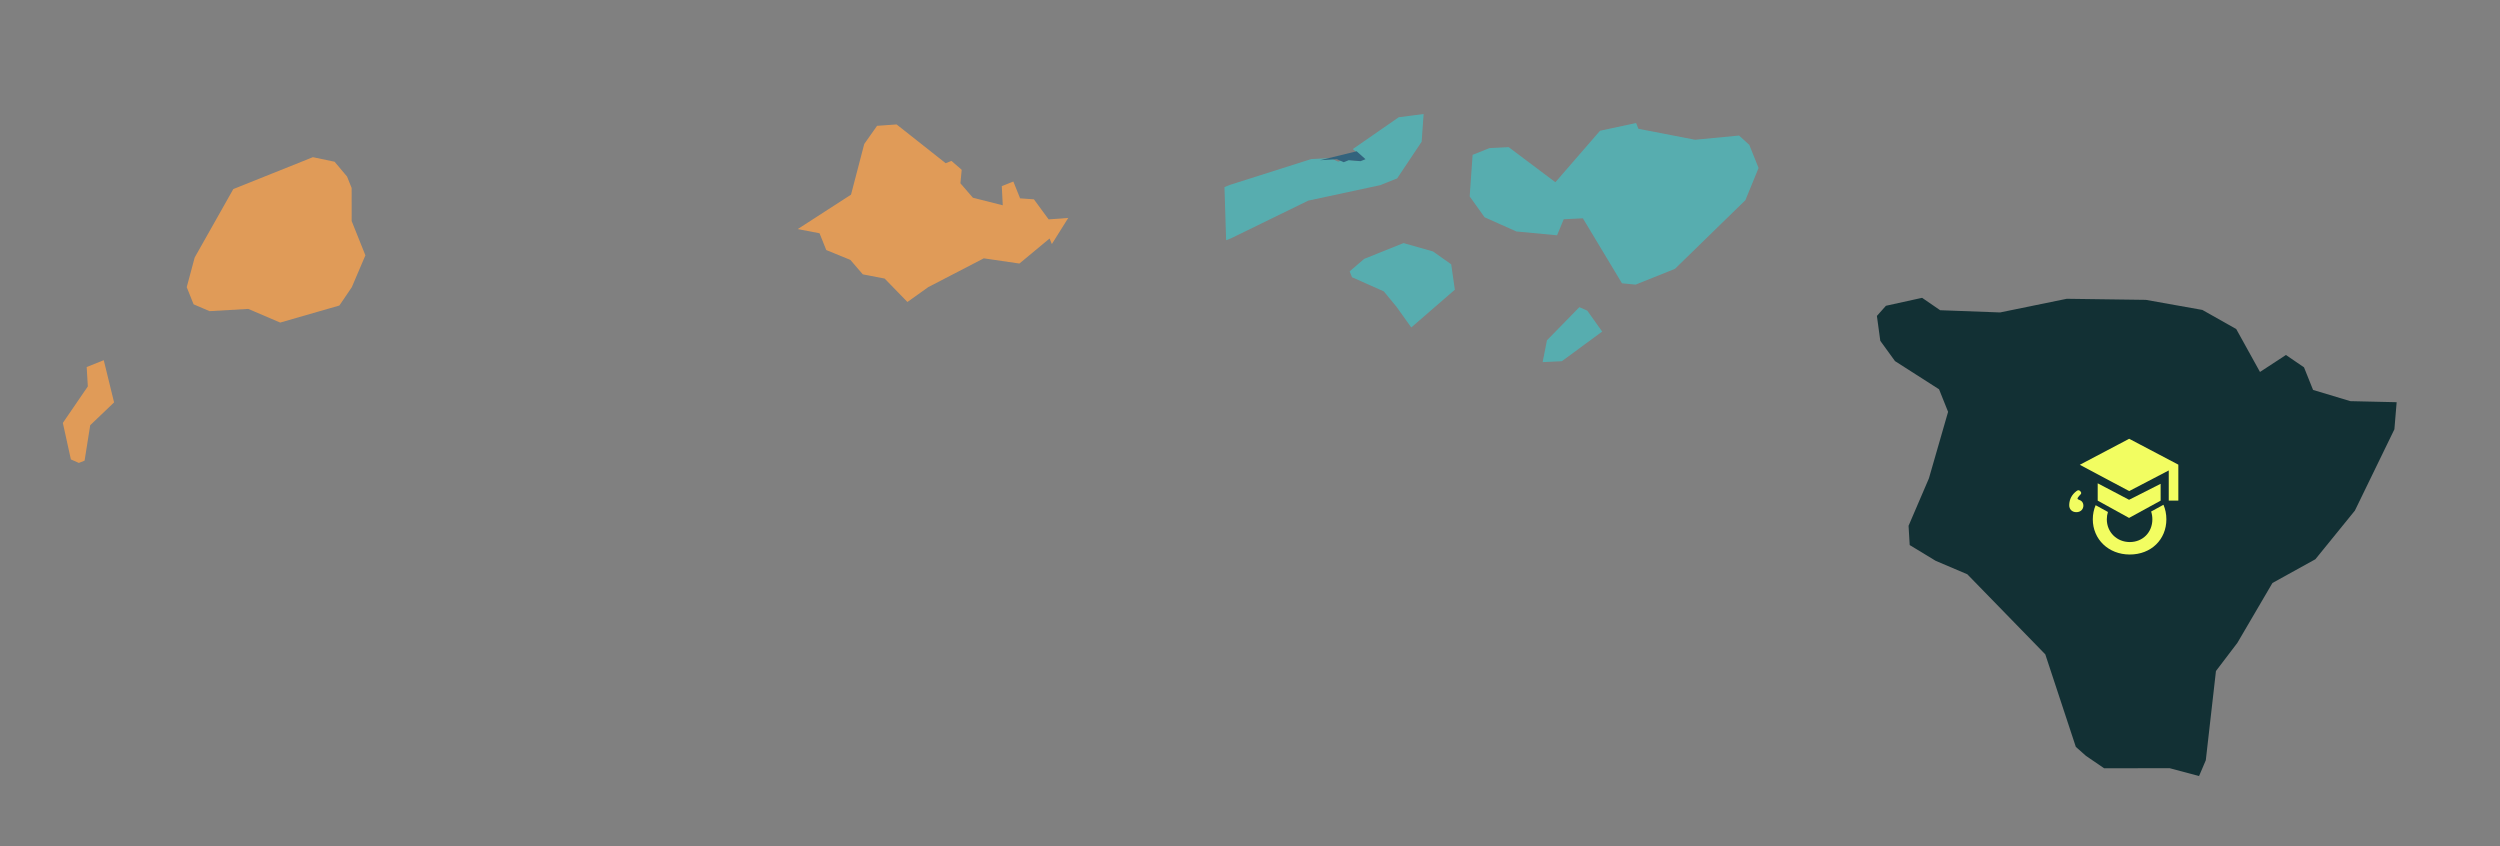 <svg width="789" height="267" viewBox="0 0 789 267" fill="none" xmlns="http://www.w3.org/2000/svg">
<rect x="0" y="0" width="789" height="267" fill="#808080" stroke="none"/>
<path d="M86.188 54.638L98.745 49.605L105.595 51.043L109.53 55.724L110.978 59.339L110.986 69.767L115.32 80.581L111.023 90.648L107.107 96.423L88.427 101.802L78.356 97.493L66.134 98.197L61.099 96.043L58.93 90.631L61.441 81.269L73.632 59.67L86.188 54.638ZM24.892 146.098L22.368 144.99L19.834 133.477L27.718 121.95L27.359 115.835L32.745 113.676L36.004 126.997L28.468 134.201L26.694 145.376L24.892 146.098Z" fill="#E09B58"/>
<path d="M337.138 68.782L331.964 77.035L331.254 75.264L321.728 83.172L310.486 81.531L292.969 90.608L286.38 95.305L279.194 87.915L272.302 86.587L268.373 82.025L260.767 78.916L258.645 73.62L251.767 72.297L268.58 61.434L272.755 45.444L276.804 39.708L282.966 39.273L298.453 51.507L300.273 50.777L303.513 53.591L303.105 57.845L307.044 62.403L316.473 64.792L316.163 58.748L319.812 57.285L321.943 62.6L326.302 62.909L330.951 69.238L337.138 68.782Z" fill="#E09B58"/>
<path d="M422.348 51.018L424.139 50.301L428.42 50.692L430.182 49.986L426.957 47.041L441.451 36.995L449.293 35.982L448.674 44.726L440.949 56.296L435.624 58.431L412.882 63.32L388.755 75.097L386.964 75.815L386.444 59.042L388.216 58.332L413.806 50.205L419.859 49.886L422.348 51.018ZM470.079 46.739L476.14 46.44L490.883 57.512L504.97 41.263L516.352 38.819L517.084 40.644L534.957 44.106L548.843 42.778L552.078 45.718L555.004 53.019L550.841 63.184L543.429 70.403L528.619 84.846L516.187 89.829L511.894 89.409L499.56 68.897L493.508 69.193L491.414 74.258L478.569 73.051L468.537 68.575L463.83 61.988L464.449 53.244L464.754 48.873L470.079 46.739ZM430.541 81.697L442.955 76.722L452.26 79.359L458.003 83.424L459.147 91.439L445.396 103.339L440.672 96.737L436.72 91.954L426.696 87.497L425.953 85.643L430.541 81.697ZM498.448 96.939L500.948 98.044L505.65 104.645L492.913 113.998L486.857 114.284L488.214 107.407L498.448 96.939Z" fill="#57ADAF"/>
<path d="M421.918 50.242L416.617 50.565L428.153 47.743L430.952 50.243L429.404 50.864L425.66 50.562L424.087 51.193L421.918 50.242Z" fill="#33637D"/>
<path d="M696.152 239.931L694.022 244.921L684.744 242.441L664.069 242.468L658.337 238.556L655.133 235.716L645.495 206.515L620.886 181.242L610.9 176.995L602.7 172.021L602.341 165.945L608.76 150.987L614.818 129.976L611.966 122.859L598.062 113.962L593.421 107.562L592.349 99.709L595.196 96.506L606.614 93.992L612.313 97.906L631.226 98.607L652.272 94.297L677.237 94.636L695.066 97.813L705.758 103.85L713.25 117.39L721.441 112.034L727.142 115.925L730.002 123.061L741.771 126.604L756.383 126.935L755.671 135.491L743.201 161.146L730.733 176.498L717.181 183.992L706.127 202.87L699.356 211.771L696.152 239.931Z" fill="#123034"/>
<path d="M655.239 161.639C653.938 161.618 653.011 160.719 653.043 159.376C653.088 157.543 653.888 156.066 655.382 154.955C655.833 154.621 656.185 154.623 656.575 155.062C656.938 155.47 656.911 155.797 656.522 156.145C656.376 156.275 656.243 156.424 656.119 156.576C655.459 157.386 655.491 157.509 656.437 157.87C657.216 158.165 657.653 159.051 657.476 159.974C657.274 161.015 656.408 161.658 655.237 161.639L655.239 161.639Z" fill="#F2FD61"/>
<path d="M682.791 159.305L682.669 159.371L678.899 161.436C679.148 162.196 679.286 163.02 679.286 163.893C679.286 168.01 676.241 171.073 672.163 171.073C668.085 171.073 664.913 167.978 664.913 163.893C664.913 163.075 665.035 162.298 665.263 161.577L661.381 159.438C660.804 160.795 660.488 162.298 660.488 163.893C660.488 170.177 665.414 175.005 672.16 175.005C678.907 175.005 683.708 170.268 683.708 163.893C683.708 162.235 683.382 160.688 682.791 159.305Z" fill="#F2FD61"/>
<path d="M662.033 152.532L662.033 158.001L671.935 163.456L681.898 158.001L681.893 152.692L671.935 157.734L662.033 152.532Z" fill="#F2FD61"/>
<path d="M671.965 154.987L684.458 148.47L684.458 157.993L687.482 157.993L687.482 146.645L671.965 138.477L656.392 146.685L671.965 154.987Z" fill="#F2FD61"/>
</svg>

